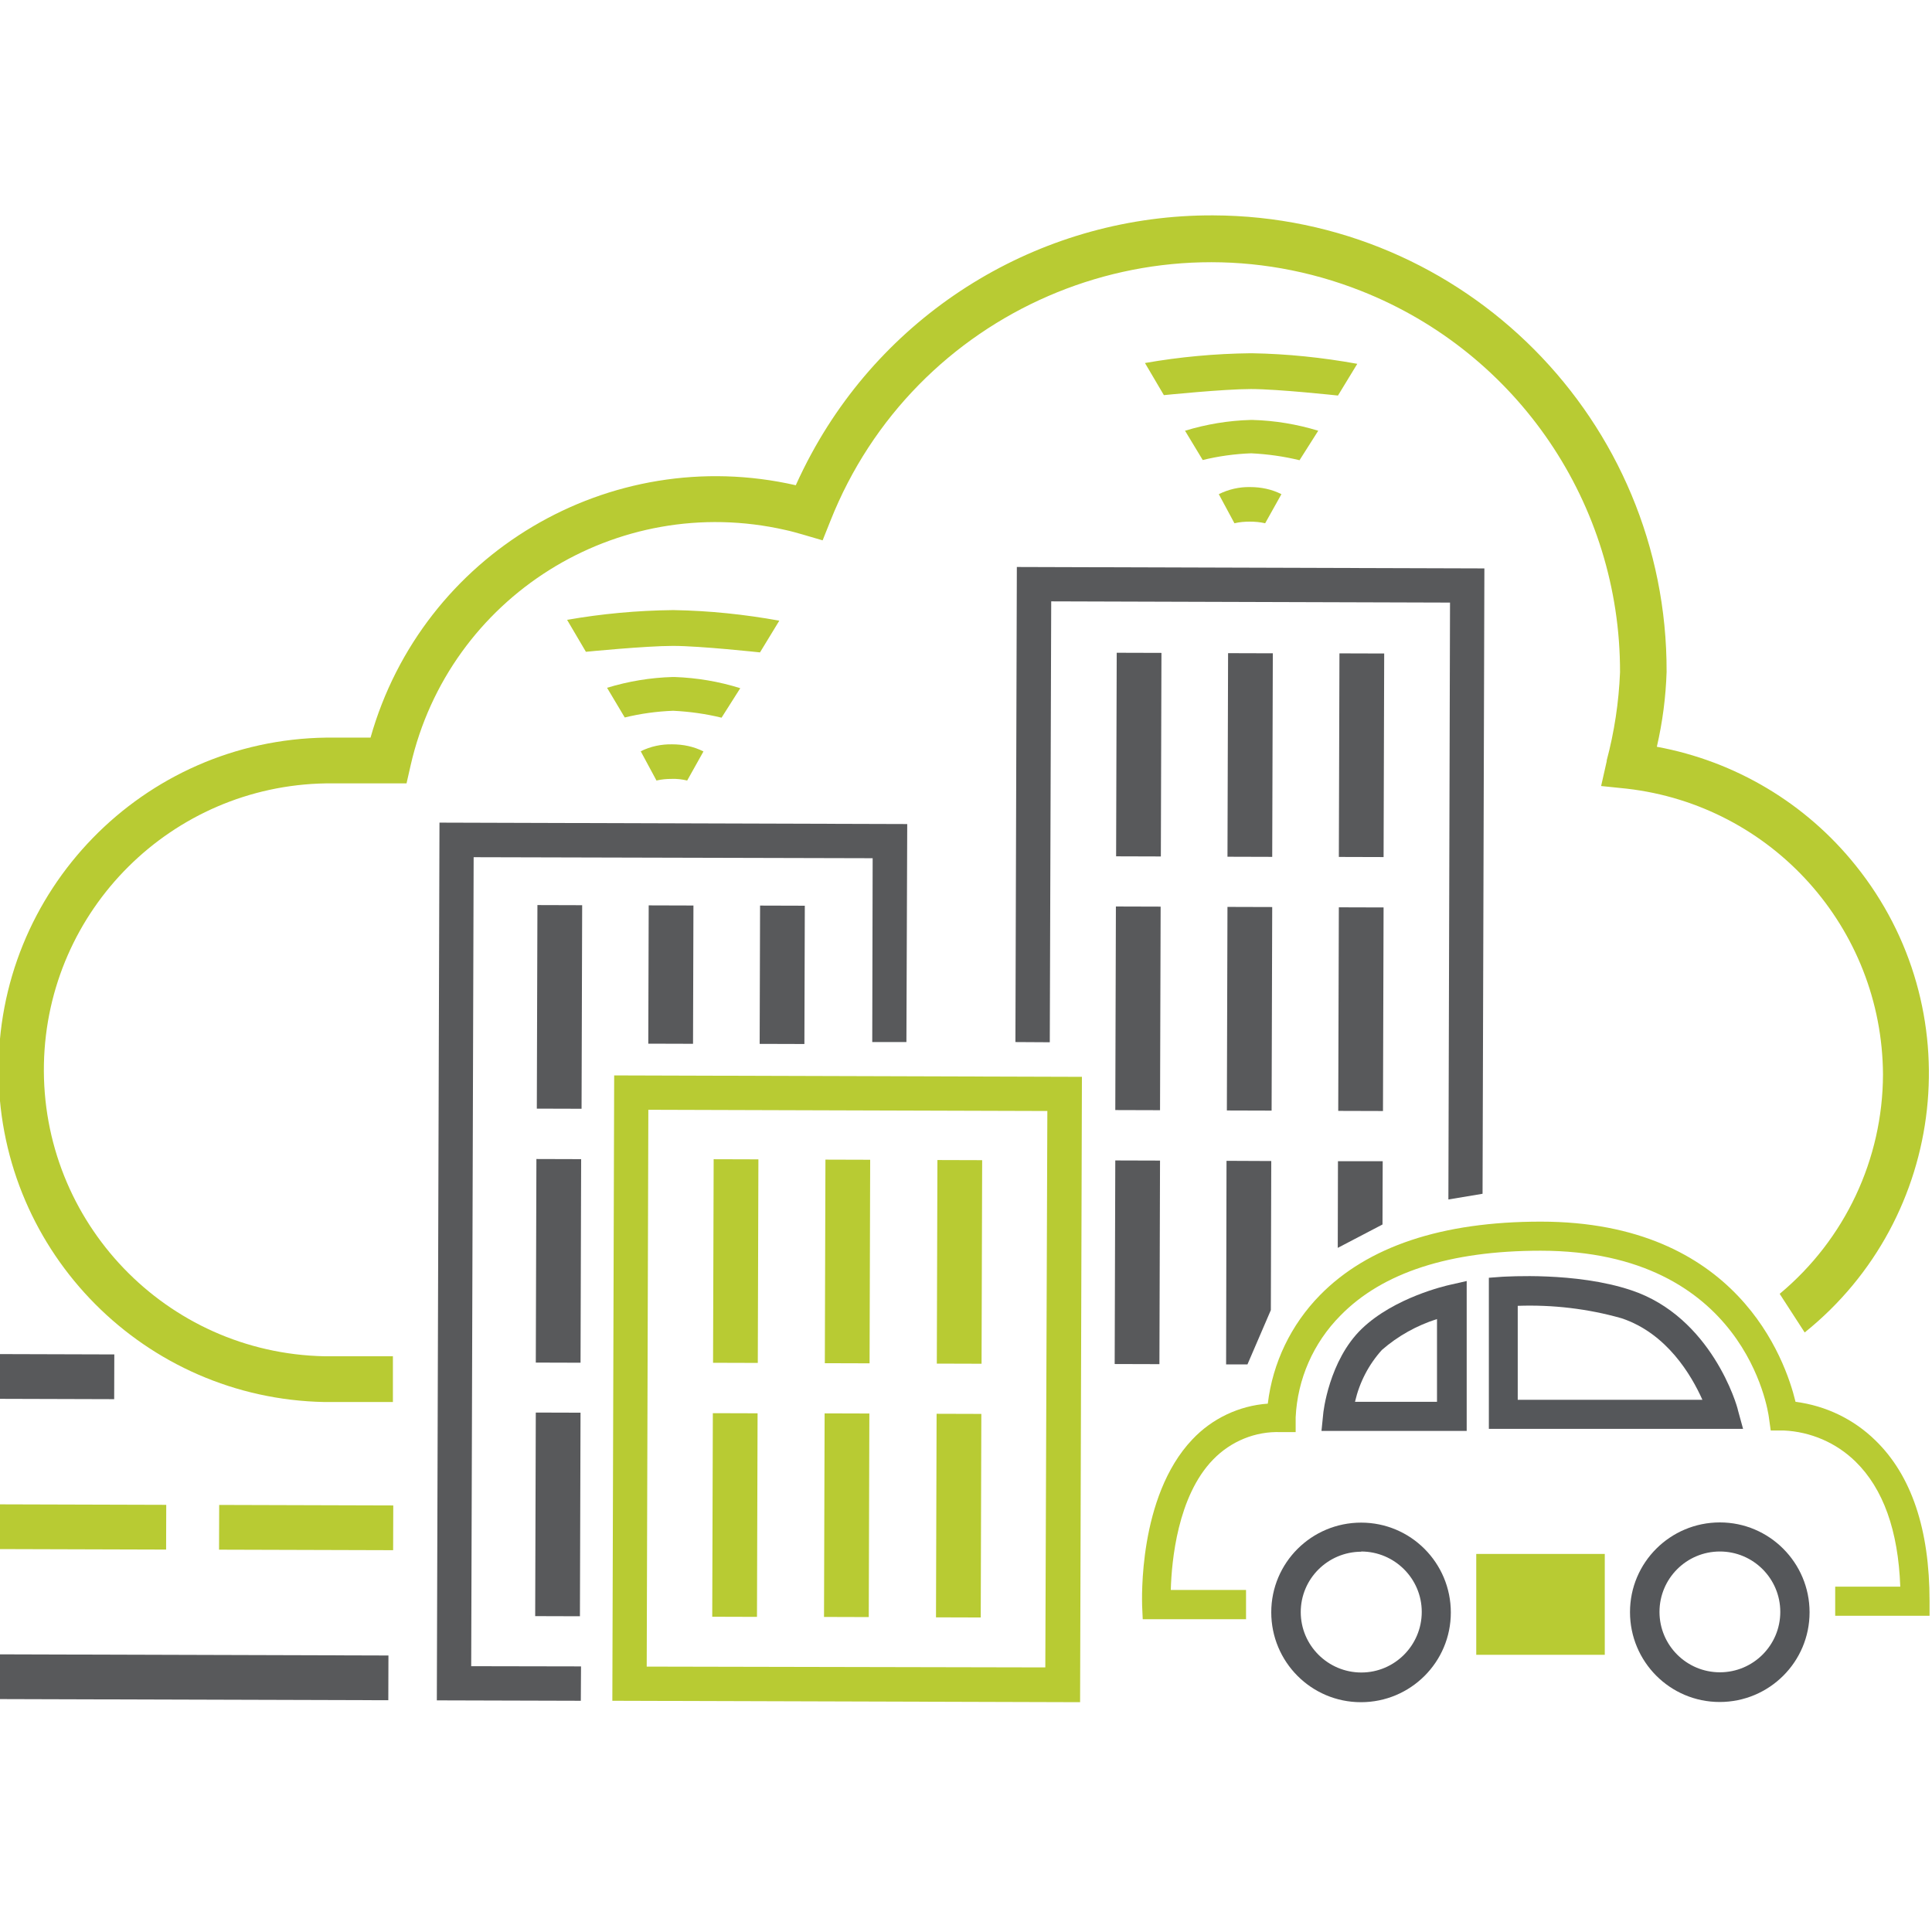 <?xml version="1.0" encoding="UTF-8"?><svg id="Layer_1" xmlns="http://www.w3.org/2000/svg" viewBox="0 0 95 95"><defs><style>.cls-1{fill:#b8cb33;}.cls-2{fill:#55575a;}.cls-3{fill:#58595b;}.cls-4{fill:none;stroke:#b8cb33;stroke-width:4.96px;}</style></defs><rect class="cls-3" x="22.5" y="48.41" width="10.01" height="2.2" transform="translate(-22.08 76.87) rotate(-89.83)"/><rect class="cls-3" x="22.46" y="60.89" width="10.01" height="2.2" transform="translate(-34.61 89.28) rotate(-89.83)"/><rect class="cls-3" x="22.43" y="73.37" width="10.01" height="2.2" transform="translate(-47.12 101.68) rotate(-89.83)"/><path class="cls-1" d="M30.2,52.88l23,.07-.09,30.75-23-.07,.09-30.75Zm21.3,1.75l-19.62-.06-.08,27.38,19.6,.04,.1-27.37Z"/><rect class="cls-1" x="42.17" y="60.95" width="10.01" height="2.2" transform="translate(-15.01 109.04) rotate(-89.83)"/><rect class="cls-1" x="42.14" y="73.43" width="10.01" height="2.2" transform="translate(-27.53 121.45) rotate(-89.83)"/><rect class="cls-1" x="36.67" y="60.93" width="10.01" height="2.2" transform="translate(-20.48 103.52) rotate(-89.83)"/><rect class="cls-1" x="36.64" y="73.41" width="10.01" height="2.2" transform="translate(-33 115.93) rotate(-89.83)"/><rect class="cls-1" x="31.17" y="60.92" width="10.01" height="2.2" transform="translate(-25.95 98) rotate(-89.83)"/><rect class="cls-1" x="31.13" y="73.4" width="10.01" height="2.2" transform="translate(-38.47 110.41) rotate(-89.83)"/><rect class="cls-3" x="61.91" y="48.53" width="10.01" height="2.2" transform="translate(17.09 116.39) rotate(-89.83)"/><rect class="cls-3" x="61.95" y="36.04" width="10.01" height="2.2" transform="translate(29.61 103.98) rotate(-89.83)"/><polygon class="cls-3" points="67.98 60.21 65.78 61.36 65.79 57.1 67.99 57.1 67.98 60.21"/><rect class="cls-3" x="56.44" y="48.51" width="10.01" height="2.2" transform="translate(11.65 110.9) rotate(-89.83)"/><rect class="cls-3" x="56.47" y="36.03" width="10.01" height="2.2" transform="translate(24.16 98.49) rotate(-89.83)"/><polygon class="cls-3" points="61.34 67.09 60.29 67.09 60.31 57.08 62.51 57.09 62.49 64.42 61.34 67.09"/><rect class="cls-3" x="50.96" y="48.49" width="10.01" height="2.2" transform="translate(6.2 105.4) rotate(-89.83)"/><rect class="cls-3" x="50.99" y="36.01" width="10.01" height="2.2" transform="translate(18.72 92.99) rotate(-89.83)"/><rect class="cls-3" x="50.92" y="60.97" width="10.01" height="2.2" transform="translate(-6.31 117.81) rotate(-89.83)"/><rect class="cls-3" x="35.06" y="46.83" width="6.8" height="2.2" transform="translate(-9.58 86.25) rotate(-89.83)"/><rect class="cls-3" x="29.58" y="46.82" width="6.8" height="2.2" transform="translate(-15.03 80.76) rotate(-89.83)"/><polygon class="cls-3" points="44.61 40.52 44.57 51.24 42.89 51.24 42.91 42.2 23.29 42.15 23.17 81.93 28.57 81.94 28.56 83.63 21.48 83.61 21.61 40.45 44.61 40.52"/><path class="cls-1" d="M31.51,36.94c.48-.24,1.01-.35,1.54-.34h0c.54,0,1.07,.11,1.54,.35l-.8,1.43c-.25-.06-.51-.09-.76-.08-.25,0-.5,.02-.75,.08l-.77-1.43Z"/><path class="cls-1" d="M29.85,33.82c1.05-.32,2.13-.5,3.22-.53h.11c1.09,.04,2.17,.22,3.22,.55l-.92,1.45c-.78-.19-1.57-.3-2.38-.34-.8,.03-1.6,.14-2.38,.33l-.87-1.46Z"/><path class="cls-1" d="M27.88,30.48c1.71-.3,3.45-.46,5.19-.48h.07c1.74,.03,3.47,.21,5.18,.52l-.95,1.56s-2.94-.32-4.28-.32-4.28,.29-4.28,.29l-.93-1.58Z"/><path class="cls-1" d="M59.93,24.3c.48-.24,1.01-.36,1.54-.35h0c.54,0,1.07,.11,1.54,.35l-.8,1.43c-.25-.06-.51-.08-.76-.08-.25,0-.5,.02-.75,.08l-.77-1.43Z"/><path class="cls-1" d="M58.27,21.18c1.05-.32,2.13-.5,3.22-.53h.11c1.09,.03,2.17,.21,3.22,.53l-.92,1.45c-.78-.19-1.57-.3-2.38-.34-.8,.03-1.6,.14-2.38,.33l-.87-1.44Z"/><path class="cls-1" d="M56.3,17.85c1.71-.3,3.45-.46,5.19-.48h.07c1.74,.03,3.47,.21,5.18,.52l-.95,1.56s-2.94-.32-4.28-.32-4.28,.3-4.28,.3l-.93-1.58Z"/><rect class="cls-3" x="8.24" y="72.72" width="2.2" height="19.51" transform="translate(-73.16 91.57) rotate(-89.83)"/><rect class="cls-3" x="1.53" y="64.7" width="2.2" height="5.99" transform="translate(-65.08 70.12) rotate(-89.83)"/><rect class="cls-1" x="13.96" y="70.83" width="2.2" height="8.56" transform="translate(-60.1 89.95) rotate(-89.83)"/><rect class="cls-1" x="2.79" y="70.8" width="2.2" height="8.56" transform="translate(-71.2 78.75) rotate(-89.83)"/><path class="cls-2" d="M66.93,76.29c1.64,0,2.98,1.33,2.98,2.97,0,1.64-1.33,2.98-2.97,2.98-1.64,0-2.98-1.33-2.98-2.97,0,0,0,0,0,0,0-1.64,1.33-2.96,2.97-2.97m0-1.43c-2.44,0-4.42,1.97-4.42,4.41s1.97,4.42,4.41,4.42,4.42-1.97,4.42-4.41h0c0-2.44-1.97-4.42-4.41-4.42Z"/><path class="cls-2" d="M84.57,76.29c1.64,0,2.97,1.33,2.97,2.97s-1.33,2.97-2.97,2.97-2.97-1.33-2.97-2.97c0,0,0,0,0,0,0-1.64,1.33-2.97,2.97-2.97m0-1.43c-2.44,0-4.42,1.97-4.42,4.41s1.97,4.42,4.41,4.42,4.42-1.97,4.42-4.41h0c0-2.44-1.98-4.42-4.41-4.42Z"/><line class="cls-4" x1="72.59" y1="78.89" x2="78.91" y2="78.89"/><path class="cls-1" d="M61.28,79.62h-5.09l-.03-.68c0-.22-.21-5.34,2.47-8.16,.97-1.03,2.3-1.66,3.71-1.76,.24-2.01,1.14-3.88,2.56-5.33,2.35-2.4,6-3.62,10.86-3.62,9.66,0,12.03,6.79,12.53,8.86,1.48,.19,2.86,.85,3.93,1.9,1.77,1.72,2.66,4.37,2.66,7.9v.72h-4.64v-1.43h3.2c-.1-2.76-.84-4.82-2.2-6.15-.95-.93-2.21-1.47-3.53-1.53h-.64l-.09-.64c-.04-.33-1.18-8.2-11.23-8.2-4.46,0-7.77,1.07-9.84,3.19-1.33,1.34-2.11,3.12-2.2,5v.73h-.73c-1.25-.05-2.46,.45-3.33,1.35-1.75,1.8-2.04,4.99-2.08,6.41h3.7v1.43Z"/><path class="cls-2" d="M85.7,70.26h-12.49v-7.43l.67-.05c.15,0,3.59-.25,6.32,.66,3.96,1.31,5.23,5.7,5.26,5.91l.25,.91Zm-11.06-1.43h9.07c-.54-1.21-1.75-3.27-3.98-4.01-1.66-.47-3.38-.67-5.1-.61v4.63Z"/><path class="cls-2" d="M72.11,70.36h-7.13l.08-.79c0-.11,.29-2.68,1.9-4.23s4.16-2.12,4.28-2.15l.88-.2v7.37Zm-5.48-1.43h4.03v-4.07c-1,.32-1.92,.83-2.71,1.52-.65,.72-1.1,1.59-1.32,2.54h0Z"/><polygon class="cls-3" points="71.22 58.98 72.9 58.7 72.99 27.95 50 27.88 49.93 51.24 51.62 51.25 51.69 29.57 71.3 29.63 71.22 58.98"/><path class="cls-1" d="M79.01,37.41l-.28,1.24,1.26,.13c7.15,.82,12.56,6.85,12.6,14.05-.01,4.17-1.87,8.12-5.08,10.79l1.23,1.9c7.03-5.65,8.16-15.93,2.51-22.96-2.45-3.06-5.92-5.13-9.78-5.84,.28-1.21,.44-2.44,.48-3.68,.04-12.36-9.94-22.41-22.3-22.45-8.23-.03-15.81,4.47-19.74,11.7-.28,.51-.54,1.04-.78,1.57-9.16-2.09-18.35,3.36-20.91,12.41h-2.18C7.02,36.39-.19,43.81-.07,52.83c.12,8.81,7.21,15.94,16.02,16.11h3.37v-2.25h-3.37c-7.78-.16-13.95-6.6-13.79-14.38,.16-7.58,6.29-13.67,13.87-13.79h3.96l.2-.88c1.89-8.29,10.14-13.47,18.43-11.58,.28,.06,.56,.14,.84,.22l.99,.29,.38-.95c4.09-10.33,15.78-15.4,26.11-11.31,7.69,3.04,12.74,10.48,12.72,18.75-.06,1.47-.28,2.93-.66,4.35Z"/></svg>